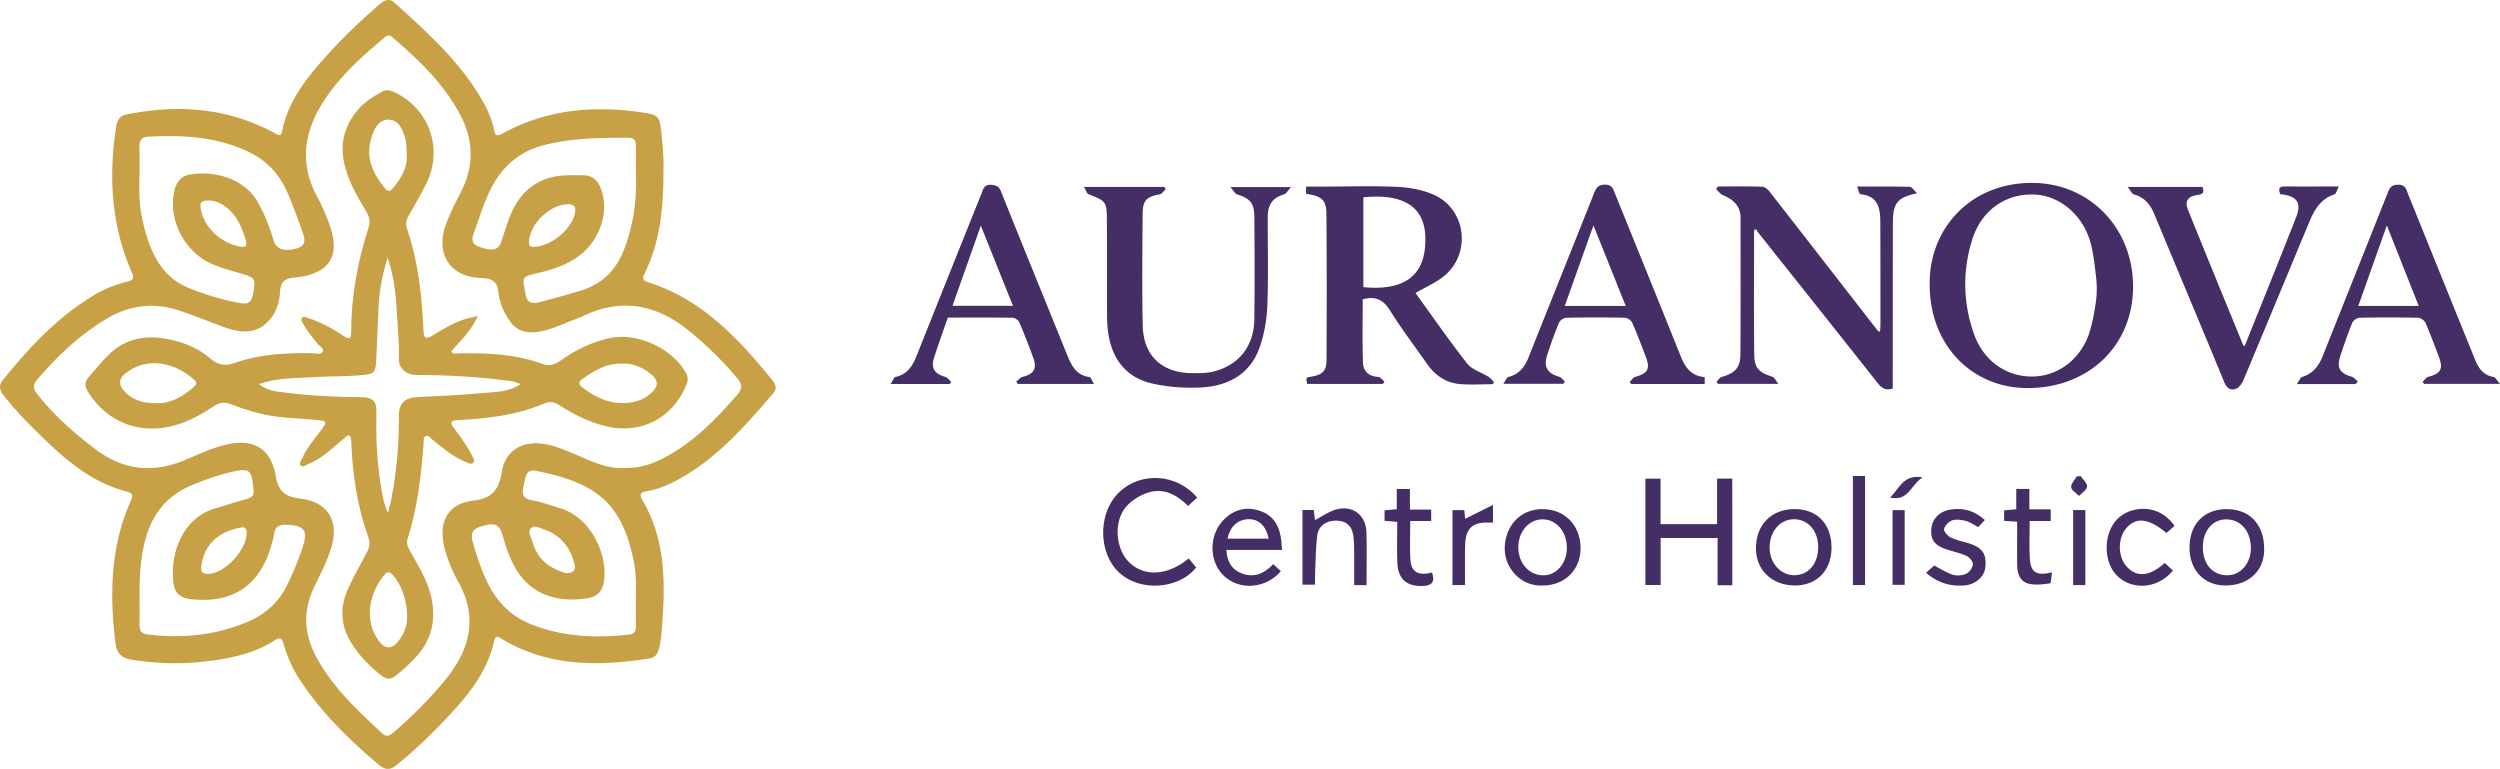 <?xml version="1.0" encoding="UTF-8" standalone="no"?>
<svg
   xml:space="preserve"
   id="Capa_1"
   x="0"
   y="0"
   version="1.1"
   viewBox="0 0 784.486 241.276"
   width="784.486"
   height="241.276"
   xmlns="http://www.w3.org/2000/svg"
   xmlns:svg="http://www.w3.org/2000/svg"><defs
     id="defs3" /><style
     id="style1">.st0{fill:#c8a146}.st1{fill:#452d65}</style><path
     d="m 208.178,54.729 c -0.05,10.79 -1.07,21.4 -5.98,31.26 -0.71,1.43 -0.37,2.1 1.16,2.58 16.82,5.29 28.22,17.51 38.91,30.61 1.08,1.32 1.72,2.66 0.36,4.24 -9.13,10.63 -18.32,21.19 -31.09,27.73 -2.75,1.41 -5.62,2.51 -8.68,3.01 -1.88,0.31 -2.3,1.06 -1.27,2.8 7.01,11.89 7.23,24.93 6.25,38.12 -0.22,2.95 -0.31,5.94 -1.18,8.83 -0.45,1.5 -1.19,2.44 -2.77,2.69 -16.07,2.54 -31.82,2.67 -46.41,-6.09 -1.15,-0.69 -2.02,-1.33 -2.46,0.71 -1.76,8.12 -6.39,14.71 -11.77,20.74 -5.75,6.44 -11.93,12.47 -18.61,17.97 -2.03,1.67 -3.57,1.88 -5.68,0.11 -9.23,-7.75 -17.79,-16.11 -24.52,-26.19 a 41.657,41.657 0 0 1 -5.47,-11.84 c -0.48,-1.69 -1.13,-2.15 -2.69,-1.13 -6.32,4.14 -13.52,5.61 -20.82,6.56 -8,1.04 -16.01,0.87 -24,-0.41 -3.11,-0.5 -4.82,-1.75 -5.24,-5.24 -1.86,-15.39 -1.58,-30.49 4.95,-44.92 0.71,-1.56 0.18,-2.22 -1.23,-2.58 -12.41,-3.15 -21.21,-11.64 -29.88,-20.3 -3.23,-3.22 -6.34,-6.55 -9.12,-10.2 -1.25,-1.64 -1.24,-3.06 -0.03,-4.55 8.4,-10.38 17.44,-20.08 29.1,-26.92 3.19,-1.87 6.63,-3.15 10.2,-4.04 1.66,-0.42 1.92,-1.02 1.19,-2.7 -6.48,-14.82 -7.41,-30.26 -4.9,-46.06 0.31,-1.94 1.18,-3.19 3.3,-3.62 16.06,-3.22 31.57,-2.11 46.23,5.79 1.09,0.59 2.1,1.45 2.52,-0.63 1.96,-9.66 7.96,-16.96 14.3,-23.98 5.05,-5.6 10.56,-10.76 16.24,-15.73 1.52,-1.33 3.06,-2 4.74,-0.47 10.43,9.48 21,18.83 27.95,31.41 1.45,2.62 2.62,5.37 3.2,8.3 0.37,1.85 0.83,2.33 2.68,1.32 13.89,-7.64 28.79,-8.89 44.16,-6.58 4.86,0.73 5.15,1.29 5.69,6.05 0.49,4.43 0.85,8.87 0.67,13.35 z m -12.5,92.11 c 4.14,0.15 7.93,-0.84 11.56,-2.62 9.77,-4.77 17.14,-12.34 24.15,-20.39 1.68,-1.93 1.48,-3.31 -0.04,-5.13 -4.53,-5.43 -9.58,-10.33 -15.03,-14.8 -9.89,-8.09 -20.69,-10.54 -32.7,-5.02 a 46.34,46.34 0 0 1 -3.57,1.49 c -4.08,1.49 -7.98,3.58 -12.44,3.88 -3.24,0.22 -5.81,-0.82 -7.68,-3.55 -1.82,-2.67 -3.18,-5.64 -3.5,-8.77 -0.37,-3.68 -1.94,-4.58 -5.51,-4.69 -9.64,-0.28 -14.36,-7.57 -11.03,-16.69 1.25,-3.43 2.91,-6.74 4.59,-9.99 4.2,-8.09 4.29,-16.12 0.09,-24.23 -5.18,-10 -13.16,-17.54 -21.55,-24.73 -1.09,-0.93 -1.77,-0.29 -2.56,0.36 -6.5,5.4 -12.75,11.03 -17.67,17.99 -7.13,10.1 -9.4,20.63 -3.11,32.05 1.24,2.25 2.23,4.65 3.19,7.04 4.41,10.99 1.03,16.98 -10.64,18.08 -3.36,0.32 -4.13,1.78 -4.35,4.54 -0.24,3 -0.99,5.89 -2.93,8.29 -3.5,4.33 -7.96,5.14 -14.6,2.71 -4.66,-1.7 -9.25,-3.59 -13.95,-5.16 -8.08,-2.71 -15.75,-1.83 -23.12,2.62 -8.35,5.04 -15.28,11.62 -21.57,18.97 -1.29,1.51 -1.43,2.75 -0.12,4.44 5.23,6.71 11.53,12.24 18.27,17.37 8.6,6.54 17.78,7.69 27.74,3.63 4.22,-1.72 8.34,-3.73 12.78,-4.87 8.78,-2.25 14.58,0.73 16.11,9.55 0.92,5.32 3.16,6.68 8.04,7.3 8.48,1.08 11.93,7.17 9.43,15.32 -1.31,4.28 -3.37,8.26 -5.32,12.28 -3.49,7.21 -3.36,14.36 0.31,21.45 5.07,9.8 13.02,17.15 20.94,24.53 1.3,1.21 2.29,0.86 3.57,-0.23 5.68,-4.84 10.89,-10.14 15.7,-15.83 8.11,-9.61 11.2,-19.9 4.51,-31.71 a 42.23,42.23 0 0 1 -4.26,-10.77 c -1.87,-7.73 1.11,-13.49 8.95,-14.43 6.26,-0.76 8.2,-3.5 9.15,-9.21 1.11,-6.71 6.67,-9.73 13.37,-8.58 3.78,0.65 7.18,2.22 10.65,3.68 4.57,1.92 9.06,4.14 14.15,3.83 z M 43.788,54.669 c -0.16,4.56 -0.15,9.14 0.77,13.62 0.55,2.71 1.28,5.41 2.22,8.01 2.23,6.18 5.86,11.33 12.14,13.93 5.31,2.2 10.81,3.84 16.5,4.89 2.7,0.5 3.56,-0.59 4,-2.93 0.8,-4.25 0.54,-5.04 -2.27,-5.89 -3.32,-1.01 -6.69,-1.88 -9.91,-3.15 -9.32,-3.66 -14.82,-14.42 -12.4,-23.72 0.65,-2.48 2.06,-4.11 4.5,-4.6 6.69,-1.33 17.05,0.46 21.7,8.83 2.08,3.74 3.59,7.72 4.83,11.81 0.84,2.76 3.5,3.59 7.36,2.44 2.97,-0.89 2.43,-3.03 1.73,-5.04 -1.45,-4.11 -2.96,-8.21 -4.66,-12.22 -2.41,-5.67 -6.33,-10.06 -11.89,-12.8 -10.12,-4.99 -20.96,-5.53 -31.95,-4.95 -1.97,0.1 -2.74,1.21 -2.7,3.14 0.08,2.87 0.03,5.75 0.03,8.63 z m 0.01,133.54 c 0,2.68 0.03,5.36 -0.01,8.03 -0.02,1.82 0.78,2.64 2.62,2.86 10.73,1.29 21.14,0.32 31.19,-3.93 5.65,-2.38 9.87,-6.15 12.55,-11.65 1.83,-3.75 3.41,-7.6 4.74,-11.55 1.88,-5.54 0.67,-7.14 -5.17,-7.3 -2.17,-0.06 -3.37,0.68 -3.7,2.87 -0.18,1.17 -0.52,2.32 -0.84,3.47 -3.59,12.77 -12.18,18.5 -25.38,16.99 -2.9,-0.33 -4.8,-1.61 -5.3,-4.66 -1.26,-7.68 1.62,-20.7 13.47,-23.95 2.48,-0.68 4.92,-1.55 7.4,-2.23 4.59,-1.25 4.6,-1.22 3.88,-5.98 -0.51,-3.39 -1.36,-4.07 -4.79,-3.45 -4.9,0.88 -9.54,2.59 -14.14,4.48 -7.62,3.14 -12.3,8.68 -14.54,16.55 -1.81,6.39 -2.05,12.89 -1.98,19.45 z m 155.73,0.3 c 0,-3.96 0.2,-7.91 -0.56,-11.85 -3.64,-18.98 -12.08,-25.26 -30.96,-28.94 -1.69,-0.33 -2.67,0.38 -3.06,1.99 -0.28,1.15 -0.57,2.31 -0.79,3.48 -0.4,2.1 0.26,3.35 2.59,3.75 3.12,0.53 6.11,1.64 9.15,2.58 9.25,2.87 14.53,13.71 13.73,22.12 -0.34,3.56 -1.91,5.57 -5.39,6.1 -9.9,1.53 -18.77,-1.36 -23.49,-11.34 a 44.054,44.054 0 0 1 -2.77,-7.52 c -1.18,-4.44 -2.4,-5.04 -6.97,-3.7 -2.46,0.72 -3.44,2.04 -2.73,4.61 1.33,4.79 2.89,9.52 5.15,13.92 2.95,5.73 7.4,9.93 13.54,12.31 9.88,3.83 20.06,4.27 30.44,3.11 1.69,-0.19 2.15,-1.1 2.13,-2.59 -0.02,-2.68 -0.01,-5.35 -0.01,-8.03 z m 0.02,-134.55 c 0,-2.78 -0.02,-5.55 0.01,-8.33 0.02,-1.59 -0.66,-2.37 -2.3,-2.38 -8.82,-0.06 -17.58,0.06 -26.27,2.22 -8.54,2.12 -14.02,7.35 -17.58,15.07 -1.91,4.15 -3.24,8.51 -4.79,12.8 -0.85,2.36 -0.18,3.47 2.06,4.21 3.79,1.26 5.64,0.97 6.52,-1.43 0.92,-2.51 1.6,-5.11 2.56,-7.61 2.4,-6.22 6.27,-10.99 13.02,-12.81 3.3,-0.89 6.68,-0.7 10.05,-0.71 2.99,-0.01 4.73,1.48 5.74,4.23 2.92,7.92 -0.78,17.56 -8.64,22.28 -3.53,2.12 -7.39,3.32 -11.37,4.24 -4.71,1.09 -4.7,1.14 -3.75,5.91 0.02,0.1 0.05,0.19 0.06,0.29 0.24,2.91 1.83,3.56 4.47,2.86 4.31,-1.14 8.61,-2.3 12.88,-3.6 6.79,-2.08 11.2,-6.52 13.66,-13.03 2.96,-7.79 4.02,-15.9 3.67,-24.21 z M 65.138,180.069 h 0.3 c 5.37,-0.24 12.16,-7.76 11.96,-13.17 -0.05,-1.25 -0.77,-1.55 -1.77,-1.37 -6.07,1.09 -11.64,4.57 -12.46,12.39 -0.18,1.62 0.5,2.18 1.97,2.15 z m 1.07,-117.1 c -3.11,-0.2 -3.66,0.47 -3.09,3.12 1.2,5.61 6.51,10.4 12.5,11.32 1.67,0.26 1.93,-0.51 1.53,-1.88 -0.93,-3.16 -2.08,-6.23 -4.28,-8.74 -1.89,-2.14 -4.23,-3.57 -6.66,-3.82 z M 177.688,179.859 c 2.24,-0.06 3.04,-0.88 2.56,-2.86 -1.29,-5.32 -4.36,-9.05 -9.57,-10.88 -1.36,-0.48 -3.05,-1.47 -4.18,-0.24 -0.98,1.07 0.13,2.62 0.51,3.91 0.28,0.95 0.62,1.89 1.05,2.78 2.04,4.18 5.68,6.17 9.63,7.29 z m 0.3,-115.72 c -5.71,0.03 -12.28,6.84 -11.96,12.22 0.06,0.93 0.53,1.11 1.36,1.1 5.21,-0.03 11.69,-5.16 12.95,-10.27 0.53,-2.15 -0.11,-3.3 -2.35,-3.05 z"
     class="st0"
     id="path1" /><path
     d="m 149.938,99.156 c -2.08,4.7 -5.45,7.78 -8.41,11.16 0.77,0.97 1.74,0.59 2.54,0.57 8.97,-0.23 17.84,0.28 26.4,3.38 2.07,0.75 3.86,0 5.57,-1.21 4.65,-3.31 9.7,-5.77 15.33,-6.98 8.64,-1.85 19.63,3.21 23.92,10.99 0.77,1.4 0.56,2.63 0,3.96 -4.33,10.31 -14.41,15.39 -25.25,12.71 -5.27,-1.3 -10.05,-3.68 -14.57,-6.61 -1.44,-0.93 -2.84,-1.27 -4.48,-0.58 -8.72,3.72 -17.96,4.82 -27.3,5.27 -2.35,0.11 -2.57,0.72 -1.25,2.52 1.99,2.72 4.08,5.39 5.57,8.43 0.37,0.76 1.23,1.65 0.47,2.42 -0.7,0.72 -1.72,0.02 -2.49,-0.29 -3.93,-1.57 -7.06,-4.36 -10.32,-6.96 -0.6,-0.48 -1.13,-1.36 -1.98,-1.12 -0.98,0.27 -0.68,1.33 -0.74,2.06 -0.8,10.19 -1.87,20.34 -5.04,30.13 -0.55,1.69 0.27,3.05 1.08,4.46 2.89,5.08 5.92,10.06 6.73,16.07 0.84,6.24 -0.72,11.59 -4.85,16.24 -2.05,2.3 -4.29,4.39 -6.74,6.28 -1.49,1.16 -2.7,1.24 -4.24,0.07 -3.9,-2.99 -7.28,-6.46 -9.82,-10.66 -3.34,-5.53 -3.43,-11.3 -0.7,-17.07 1.78,-3.76 3.76,-7.43 5.76,-11.09 0.82,-1.49 1.1,-2.87 0.51,-4.52 -3.53,-9.8 -5.04,-19.96 -5.41,-30.32 -0.02,-0.56 -0.07,-1.35 -0.43,-1.63 -0.74,-0.59 -1.22,0.29 -1.72,0.68 -3.66,2.87 -6.86,6.37 -11.33,8.08 -0.77,0.3 -1.66,1.29 -2.41,0.43 -0.67,-0.77 0.25,-1.65 0.59,-2.43 1.43,-3.21 3.76,-5.82 5.83,-8.6 1.98,-2.66 1.91,-2.9 -1.29,-3.21 -3.35,-0.33 -6.72,-0.51 -10.08,-0.77 -5.89,-0.46 -11.51,-2.08 -16.98,-4.2 -2.02,-0.78 -3.58,-0.51 -5.27,0.62 -3.81,2.54 -7.78,4.78 -12.23,6.03 -10.99,3.11 -21.39,-0.95 -27.3,-10.52 -1.05,-1.7 -1.12,-3.1 0.19,-4.57 2.24,-2.52 4.32,-5.21 6.76,-7.5 5.21,-4.89 11.52,-5.8 18.31,-4.43 4.84,0.98 9.37,2.76 13.1,6.03 2.34,2.05 4.53,2.47 7.54,1.43 8.07,-2.8 16.49,-3.28 24.97,-3.05 0.94,0.03 2.26,0.52 2.75,-0.46 0.53,-1.05 -0.8,-1.64 -1.4,-2.35 -1.67,-1.97 -3.33,-3.95 -4.56,-6.23 -0.35,-0.65 -1.12,-1.39 -0.43,-2.13 0.54,-0.58 1.32,-0.05 1.95,0.15 4.01,1.27 7.65,3.32 11.11,5.63 1.92,1.28 2.29,0.72 2.29,-1.27 0,-11.21 2.01,-22.1 5.45,-32.73 0.57,-1.77 0.36,-3.26 -0.55,-4.81 -1.46,-2.48 -2.96,-4.95 -4.22,-7.52 -4.09,-8.37 -5.29,-16.62 1.26,-24.48 2.14,-2.57 4.89,-4.31 7.76,-5.91 1.4,-0.78 2.64,-0.39 3.95,0.23 10.81,5.1 15.29,17.59 10.05,28.4 -1.73,3.56 -3.77,6.98 -5.73,10.43 -0.73,1.29 -0.93,2.51 -0.44,3.96 3.55,10.33 4.65,21.07 5.17,31.89 0.12,2.49 0.6,2.97 2.84,1.61 3.47,-2.1 6.94,-4.27 10.93,-5.34 0.97,-0.25 1.9,-0.44 3.28,-0.77 z M 81.268,120.546 c 2.17,1.62 4.06,2.1 6.03,2.37 8.66,1.21 17.36,1.65 26.09,1.72 3.71,0.03 4.83,1.28 4.74,5.08 -0.19,7.65 0.13,15.27 1.42,22.83 0.44,2.59 0.74,5.24 2.22,8.42 0.44,-1.81 0.75,-2.91 0.97,-4.02 1.68,-8.69 2.51,-17.45 2.43,-26.31 -0.04,-4.07 1.81,-5.81 5.63,-6.01 7.02,-0.35 14.06,-0.64 21.06,-1.32 3.81,-0.37 7.86,-0.25 11.44,-2.75 -1.4,-0.79 -2.67,-0.93 -3.93,-1.1 -9.55,-1.27 -19.14,-1.76 -28.77,-1.8 -3.12,-0.01 -5.51,-2.1 -5.43,-4.99 0.13,-4.87 -0.38,-9.71 -0.64,-14.55 -0.31,-5.59 -0.82,-11.18 -2.92,-17.34 -1.57,5.42 -2.54,10.12 -2.79,14.94 -0.31,5.74 -0.47,11.49 -0.75,17.23 -0.2,4.2 -0.71,4.45 -4.99,4.8 -5.64,0.47 -11.3,0.32 -16.93,0.7 -4.79,0.32 -9.68,0.21 -14.88,2.1 z m -32.41,5.96 c 4.32,0.3 8.15,-1.85 11.65,-4.8 0.79,-0.66 1.63,-1.42 0.54,-2.43 -5.74,-5.33 -14.84,-7.77 -21.9,-1.94 -1.83,1.51 -1.92,3.42 -0.33,5.22 2.53,2.86 5.82,4 10.04,3.95 z m 146.28,-12.4 c -5.1,-0.13 -8.82,2.31 -12.48,4.89 -1.27,0.89 -0.98,1.78 0.09,2.6 4.3,3.26 8.99,5.45 14.55,4.77 2.46,-0.3 4.84,-1.05 6.76,-2.77 2.76,-2.45 2.72,-4.28 -0.17,-6.5 -2.67,-2.04 -5.66,-3.19 -8.75,-2.99 z m -67.4,79.86 c 0.16,-5.43 -1.77,-10.56 -4.57,-13.6 -0.86,-0.93 -1.53,-1.11 -2.41,-0.11 -4.68,5.33 -6.91,14.38 -1.77,21.01 1.92,2.47 3.82,2.52 5.83,0.14 2.06,-2.44 2.96,-5.32 2.92,-7.44 z m -0.1,-145.2 c -0.11,-2.4 -0.04,-3.98 -0.52,-5.53 -0.85,-2.76 -2.06,-5.67 -5.22,-5.69 -3.16,-0.02 -4.49,2.94 -5.34,5.61 -1.99,6.26 0.47,11.4 4.38,16.1 0.92,1.11 1.7,0.6 2.42,-0.26 2.68,-3.2 4.56,-6.7 4.28,-10.23 z"
     class="st0"
     id="path2" /><path
     d="m 468.346,120.564 c -3.46,0 -6.95,0.25 -10.38,-0.06 -4.39,-0.4 -7.73,-2.83 -10.24,-6.42 -3.86,-5.52 -7.96,-10.89 -11.51,-16.61 -2.1,-3.39 -4.54,-4.66 -8.6,-3.55 0,6.56 -0.16,13.29 0.08,20 0.1,2.61 1.9,4.2 4.78,4.35 0.68,0.03 1.31,0.97 1.97,1.48 -0.17,0.24 -0.33,0.48 -0.5,0.72 h -23.76 c -0.41,-1.99 -0.41,-1.99 1.3,-2.28 3.48,-0.58 4.75,-1.73 4.77,-5.3 0.08,-15.38 0.09,-30.76 -0.04,-46.14 -0.03,-4.02 -1.73,-5.35 -6.38,-5.91 v -2.29 h 5.57 c 7.74,-0.01 15.5,-0.28 23.22,0.09 3.86,0.19 7.95,0.95 11.43,2.54 10.2,4.64 11.67,18.77 2.81,25.66 -2.53,1.97 -5.57,3.29 -8.69,5.1 5.33,7.36 10.55,14.93 16.22,22.15 1.52,1.93 4.44,2.73 6.67,4.13 0.67,0.42 1.18,1.11 1.76,1.68 -0.15,0.22 -0.31,0.44 -0.48,0.66 z m -40.53,-58.64 v 28.18 c 15.56,1.5 19.7,-6.12 19.45,-15.69 -0.24,-9.47 -6.83,-13.77 -19.45,-12.49 z m 177.72,27.51 c -0.42,-17.15 12.52,-32.45 32.85,-32.03 17.54,0.36 31.02,14.28 30.96,32.67 -0.06,18.41 -13.98,31.73 -33.13,31.7 -17.7,-0.03 -30.7,-13.74 -30.68,-32.34 z m 51.98,6.4 c 0.48,-2.83 0.57,-5.71 0.25,-8.57 -0.39,-3.5 -0.78,-7.04 -1.61,-10.48 -2.21,-9.11 -9.75,-15.47 -17.88,-15.74 -8.96,-0.3 -16.48,4.9 -19.38,14.08 -3.13,9.89 -2.92,19.95 0.55,29.73 2.98,8.39 10.09,13.32 18.18,13.3 7.96,-0.02 15.12,-5.18 17.95,-13.58 0.92,-2.78 1.42,-5.72 1.94,-8.74 z m -107.1,-23.54 c 0,12.97 -0.09,25.93 0.05,38.9 0.05,4.37 1.44,5.64 5.77,7.07 0.6,0.2 0.96,1.13 1.82,2.2 h -18.92 l -0.54,-0.6 c 0.55,-0.55 1.02,-1.42 1.68,-1.6 4.13,-1.14 5.82,-2.84 5.85,-7.04 0.1,-14.29 0.06,-28.57 0.05,-42.86 0,-3.84 -2.39,-5.82 -5.64,-7.19 -0.78,-0.33 -1.34,-1.17 -2.01,-1.78 0.17,-0.29 0.34,-0.59 0.51,-0.88 4.64,0 9.28,-0.07 13.92,0.07 0.78,0.02 1.74,0.8 2.28,1.49 11.34,14.52 22.63,29.09 33.94,43.64 0.1,0.13 0.33,0.18 0.76,0.39 0.05,-0.83 0.14,-1.55 0.14,-2.27 0,-10.42 0,-20.84 -0.04,-31.25 -0.01,-4.52 -0.13,-9 -6.25,-9.65 -0.36,-0.04 -0.59,-1.28 -1.06,-2.39 5.89,0 11.23,-0.06 16.56,0.08 0.65,0.02 1.28,1.09 2.31,2.02 -6.23,1.3 -7.6,3.08 -7.62,9.25 -0.04,15.38 -0.03,30.76 -0.04,46.14 v 5.89 c -2.25,0.7 -3.47,-0.12 -4.72,-1.7 -12.46,-15.79 -25,-31.52 -37.52,-47.27 -0.25,-0.31 -0.41,-0.68 -0.62,-1.03 -0.22,0.11 -0.44,0.24 -0.66,0.37 z m -210.29,-13.63 h 25.17 c 0.18,0.23 0.35,0.46 0.53,0.69 -0.63,0.56 -1.2,1.5 -1.91,1.63 -4.09,0.75 -5.33,1.85 -5.36,6.06 -0.09,11.71 -0.22,23.42 0.03,35.12 0.2,9.5 6.05,14.89 15.58,14.93 2.07,0.01 4.2,0.04 6.2,-0.41 8.14,-1.82 13.11,-7.89 13.23,-16.38 0.15,-10.71 0.09,-21.43 0.02,-32.15 -0.03,-4.44 -1.29,-5.85 -5.46,-7.17 -0.65,-0.21 -1.07,-1.15 -2.07,-2.29 h 19.05 c -1.02,1.1 -1.49,2.07 -2.2,2.29 -3.51,1.09 -5.11,3.08 -5.12,7.02 -0.04,9.33 0.23,18.66 -0.13,27.98 -0.17,4.38 -0.97,8.91 -2.43,13.04 -2.98,8.47 -9.94,12.12 -18.41,12.56 -4.98,0.26 -10.14,-0.13 -15.02,-1.18 -9.5,-2.05 -14.34,-9.35 -14.42,-20.77 -0.08,-10.22 0.01,-20.44 -0.07,-30.66 -0.04,-5.72 -0.31,-5.92 -5.74,-8.01 -0.53,-0.2 -0.78,-1.19 -1.47,-2.3 z m 194.8,59.67 v 2.17 h -22.99 l -0.6,-0.57 c 0.59,-0.58 1.1,-1.5 1.8,-1.69 3.92,-1.06 4.75,-2.45 3.33,-6.2 -1.36,-3.6 -2.71,-7.21 -4.26,-10.73 -0.33,-0.75 -1.5,-1.58 -2.3,-1.6 -6.15,-0.13 -12.3,-0.13 -18.45,0 -0.79,0.02 -1.97,0.84 -2.27,1.57 -1.39,3.38 -2.63,6.82 -3.73,10.3 -1.13,3.6 0.14,5.58 3.78,6.64 0.7,0.2 1.23,1 1.83,1.52 -0.16,0.23 -0.32,0.47 -0.49,0.7 h -18.83 c 0.72,-1.01 1.05,-2.03 1.61,-2.17 3.33,-0.83 5.09,-3.09 6.29,-6.12 6.82,-17.16 13.72,-34.29 20.53,-51.45 0.67,-1.68 1.23,-2.75 3.45,-2.76 2.23,0 2.55,1.32 3.14,2.78 6.92,17.11 13.88,34.21 20.74,51.34 1.42,3.52 3.49,5.98 7.42,6.27 z m -43.91,-22.33 h 19.13 c -3.36,-8.39 -6.61,-16.5 -10.13,-25.27 -3.15,8.85 -6.02,16.9 -9,25.27 z m 248.17,24.51 h -18.45 c 0.74,-1.03 1.08,-2.05 1.68,-2.24 3.48,-1.05 5.27,-3.58 6.53,-6.75 6.71,-16.89 13.46,-33.76 20.16,-50.65 0.63,-1.59 1.03,-2.87 3.34,-2.91 2.46,-0.04 2.63,1.54 3.24,3.04 6.99,17.3 13.96,34.6 20.99,51.88 1.07,2.64 2.59,4.88 5.79,5.4 0.59,0.09 1.03,1.07 2.02,2.18 h -23.76 l -0.56,-0.59 c 0.6,-0.56 1.12,-1.45 1.82,-1.63 3.87,-0.99 4.75,-2.46 3.35,-6.2 -1.36,-3.6 -2.7,-7.22 -4.24,-10.74 -0.32,-0.74 -1.48,-1.57 -2.27,-1.59 -6.15,-0.13 -12.31,-0.13 -18.46,0 -0.78,0.02 -1.95,0.86 -2.25,1.6 -1.38,3.38 -2.56,6.84 -3.71,10.3 -1.26,3.78 -0.23,5.52 3.57,6.61 0.72,0.21 1.28,0.98 1.92,1.49 -0.24,0.27 -0.48,0.53 -0.71,0.8 z m 19.8,-24.51 c -3.36,-8.48 -6.57,-16.58 -10.01,-25.27 -3.12,8.81 -6,16.94 -8.96,25.27 z m -415.66,24.47 h -23.96 c -0.16,-0.25 -0.31,-0.49 -0.47,-0.74 0.68,-0.51 1.29,-1.3 2.04,-1.49 3.4,-0.83 4.52,-2.52 3.34,-5.83 a 195.67,195.67 0 0 0 -4.43,-11.29 c -0.29,-0.67 -1.37,-1.4 -2.1,-1.41 -6.73,-0.11 -13.47,-0.06 -20.33,-0.06 -1.48,4.3 -2.99,8.45 -4.33,12.66 -1.02,3.21 0.17,4.98 3.46,5.93 0.75,0.21 1.31,1.05 1.96,1.6 l -0.5,0.65 h -18.53 c 0.7,-1.02 1.03,-2.09 1.58,-2.21 3.65,-0.83 5.31,-3.45 6.57,-6.62 6.75,-16.96 13.53,-33.91 20.33,-50.84 0.55,-1.37 0.81,-3.06 3.14,-2.82 1.56,0.16 2.37,0.45 3.01,2.07 6.89,17.23 13.92,34.4 20.88,51.6 1.31,3.23 2.86,6.1 6.83,6.64 0.51,0.06 0.86,1.17 1.51,2.16 z m -35.55,-49.67 c -3.1,8.77 -5.97,16.9 -8.89,25.16 h 18.98 c -3.34,-8.34 -6.59,-16.44 -10.09,-25.16 z m 359.89,-12.15 h 23.45 c 0.63,1.68 0.24,2.27 -1.56,2.53 -3.11,0.45 -4.06,1.98 -2.95,4.73 5.71,14.18 11.53,28.31 17.32,42.46 0.03,0.07 0.17,0.1 0.43,0.24 5.4,-13.48 10.84,-26.91 16.14,-40.4 1.83,-4.64 0.29,-6.77 -4.99,-7.29 -0.38,-1.28 -0.75,-2.43 1.41,-2.42 5.44,0.04 10.88,0.01 16.98,0.01 -0.57,1.09 -0.8,2.28 -1.35,2.46 -4.45,1.45 -6.4,5.04 -8.03,8.96 -6.85,16.5 -13.69,33 -20.6,49.47 -0.43,1.02 -1.32,2.22 -2.28,2.58 -1.76,0.65 -2.9,-0.17 -3.7,-2.13 -7.25,-17.62 -14.65,-35.18 -21.97,-52.77 -1.25,-3 -3.1,-5.19 -6.37,-6.09 -0.65,-0.17 -1.05,-1.23 -1.93,-2.34 z m -124.08,124.99 h -4.62 v -14.83 h -17.86 v 14.75 h -4.79 v -33.35 h 4.76 v 14.25 h 17.74 v -14.27 h 4.76 c 0.01,11.01 0.01,22.09 0.01,33.45 z m -170.57,-8.4 2.33,2.82 c -5.46,6.87 -17.53,7.66 -24.07,1.69 -6.72,-6.13 -6.81,-18.73 -0.18,-25.19 6.83,-6.65 18.2,-5.95 24.56,1.58 -0.87,0.8 -1.74,1.61 -2.85,2.64 -3.32,-3.37 -7.35,-5.65 -12.08,-4.34 -2.68,0.75 -5.5,2.44 -7.32,4.53 -4.07,4.67 -3.35,13.27 0.9,17.44 4.75,4.66 12.03,4.28 18.71,-1.17 z m 29.28,-2.68 h -17.45 c 0.18,3.42 1.48,5.95 4.49,7.23 3.96,1.68 7.29,0.29 10.19,-2.77 0.87,0.8 1.64,1.51 2.41,2.21 -4.88,5.58 -13.09,6.13 -18.01,1.33 -4.7,-4.6 -4.58,-12.98 0.28,-17.66 3.3,-3.17 7.15,-4.08 11.47,-2.48 4.21,1.56 5.9,4.97 6.37,9.17 0.11,0.88 0.15,1.75 0.25,2.97 z m -4.2,-3.53 c -0.83,-4.06 -3.11,-6.19 -6.4,-6.1 -3.31,0.08 -5.77,2.35 -6.49,6.1 z m 176.62,2.75 c 0.02,7.15 -4.53,11.9 -11.41,11.93 -7.16,0.03 -12.24,-4.75 -12.29,-11.55 -0.05,-7.43 4.76,-12.37 12.09,-12.41 7.06,-0.03 11.59,4.66 11.61,12.03 z m -4.18,-0.15 c -0.01,-5.12 -3.27,-8.78 -7.73,-8.69 -4.27,0.09 -7.43,3.76 -7.51,8.72 -0.08,4.88 3.37,8.82 7.73,8.83 4.46,0.01 7.52,-3.6 7.51,-8.86 z m -86.52,12.09 c -6.65,0.34 -12.19,-5.47 -11.82,-12.27 0.36,-6.75 5.13,-11.74 11.9,-11.69 6.88,0.05 11.79,5.04 11.87,12.08 0.07,6.94 -4.92,11.91 -11.95,11.88 z m 7.65,-11.87 c -0.01,-5.07 -3.35,-8.92 -7.68,-8.88 -4.24,0.05 -7.51,3.81 -7.54,8.7 -0.04,4.97 3.29,8.78 7.72,8.85 4.24,0.06 7.51,-3.72 7.5,-8.67 z m 195.4,-0.26 c 0.11,-7.33 4.78,-11.96 11.92,-11.82 7.25,0.14 11.63,5.07 11.49,12.92 -0.12,6.69 -5.14,11.14 -12.42,11.02 -6.62,-0.11 -11.1,-5.05 -10.99,-12.12 z m 4.18,-0.05 c -0.06,5.3 2.83,8.81 7.39,8.97 4.26,0.15 7.61,-3.52 7.67,-8.4 0.07,-5.28 -3.09,-9.08 -7.61,-9.13 -4.32,-0.07 -7.39,3.47 -7.45,8.56 z m -262.43,12.07 h -3.88 c 0,-3.35 0.02,-6.67 -0.01,-10 -0.01,-1.68 -0.01,-3.38 -0.2,-5.04 -0.39,-3.39 -1.99,-4.97 -5.01,-5.17 -3.21,-0.21 -5.92,1.42 -6.34,4.51 -0.54,3.99 -0.51,8.07 -0.71,12.11 -0.05,1.08 -0.01,2.16 -0.01,3.45 h -3.95 v -23.43 h 3.54 c 0.15,1.21 0.3,2.44 0.39,3.15 2.28,-1.14 4.59,-2.9 7.16,-3.45 5.02,-1.08 8.83,2.14 8.98,7.26 0.17,5.44 0.04,10.88 0.04,16.61 z m 194.02,-20.44 c -0.67,0.72 -1.34,1.43 -2.09,2.23 -1.26,-0.66 -2.49,-1.55 -3.86,-1.93 -1.37,-0.37 -3.01,-0.61 -4.28,-0.18 -1.09,0.37 -2.38,1.68 -2.56,2.74 -0.13,0.78 1.21,2.22 2.21,2.69 1.95,0.91 4.14,1.26 6.18,1.98 3.82,1.35 5.05,3.47 4.51,7.55 -0.38,2.88 -3.18,5.19 -6.49,5.45 -4.46,0.36 -8.41,-0.8 -12.07,-3.97 0.97,-0.86 1.89,-1.68 2.55,-2.27 2.05,1.04 3.88,2.28 5.9,2.9 1.29,0.39 3.02,0.21 4.24,-0.37 0.96,-0.45 1.93,-1.88 2,-2.93 0.06,-0.85 -1.04,-2.18 -1.95,-2.6 -1.95,-0.91 -4.1,-1.36 -6.17,-2.03 -3.95,-1.28 -5.24,-3.04 -4.89,-6.65 0.3,-3.1 2.64,-5.36 6.08,-5.89 4.08,-0.61 7.49,0.43 10.69,3.28 z m 56.45,13.47 c 0.85,0.8 1.71,1.6 2.56,2.39 -4.47,5.5 -12.24,6.35 -17.14,1.98 -4.81,-4.29 -4.87,-13.72 -0.12,-18.3 3.95,-3.82 12.69,-5.04 17.77,2.33 -0.84,0.72 -1.69,1.46 -2.53,2.19 -5.55,-4.55 -9.34,-5.04 -12.43,-1.7 -3.01,3.26 -2.91,9.39 0.19,12.51 3.18,3.21 7.05,2.77 11.7,-1.4 z m -229.94,3 c 1.05,3.05 -0.06,4.14 -2.97,4.23 -4.98,0.16 -7.71,-2.18 -7.9,-7.39 -0.15,-4.15 -0.03,-8.31 -0.03,-12.71 -1.39,-0.13 -2.62,-0.24 -3.98,-0.36 v -3.26 c 1.13,-0.11 2.36,-0.23 3.83,-0.38 v -6.32 h 4.13 v 6.45 h 6.67 v 3.58 h -6.57 c 0,4.25 -0.2,8.2 0.06,12.12 0.25,3.93 2.49,5.15 6.76,4.04 z m 183.63,-15.94 c -1.57,-0.1 -2.74,-0.17 -4.09,-0.25 v -3.31 c 1.16,-0.11 2.39,-0.22 3.81,-0.35 v -6.36 h 4.11 v 6.4 h 6.7 v 3.66 h -6.61 c 0,3.97 -0.14,7.71 0.04,11.44 0.22,4.68 1.97,5.87 6.98,4.66 -0.22,1.32 -0.28,3.42 -0.62,3.46 -2.26,0.31 -4.71,0.64 -6.86,0.06 -2.54,-0.68 -3.42,-3.14 -3.45,-5.69 -0.05,-4.53 -0.01,-9.06 -0.01,-13.72 z m -47.73,-14.34 v 34.22 h -3.82 v -34.22 z m -125.54,34.23 h -3.93 v -23.52 h 3.71 c 0.12,1.17 0.23,2.28 0.27,2.72 2.64,-1.31 5.4,-2.68 8.73,-4.34 v 5.53 c -0.55,0 -1.01,0.01 -1.48,0 -4.79,-0.15 -6.95,1.72 -7.22,6.51 -0.17,3.06 -0.07,6.14 -0.09,9.2 0,1.2 0.01,2.38 0.01,3.9 z m 134.16,-23.51 h 3.81 v 23.42 h -3.81 z m 56.67,-0.02 h 3.83 v 23.52 h -3.83 z m -47.21,-10.26 c -3.73,2.28 -4.42,7.62 -10.25,6.3 2.99,-2.7 4.08,-7.36 10.25,-6.3 z m 49.64,-0.37 c 0.7,1.09 2.05,2.25 1.94,3.25 -0.12,1.07 -1.62,1.98 -2.52,2.96 -0.88,-0.92 -2.37,-1.78 -2.46,-2.77 -0.1,-1.06 1.11,-2.25 1.75,-3.39 0.43,-0.02 0.86,-0.03 1.29,-0.05 z"
     class="st1"
     id="path3" /></svg>
